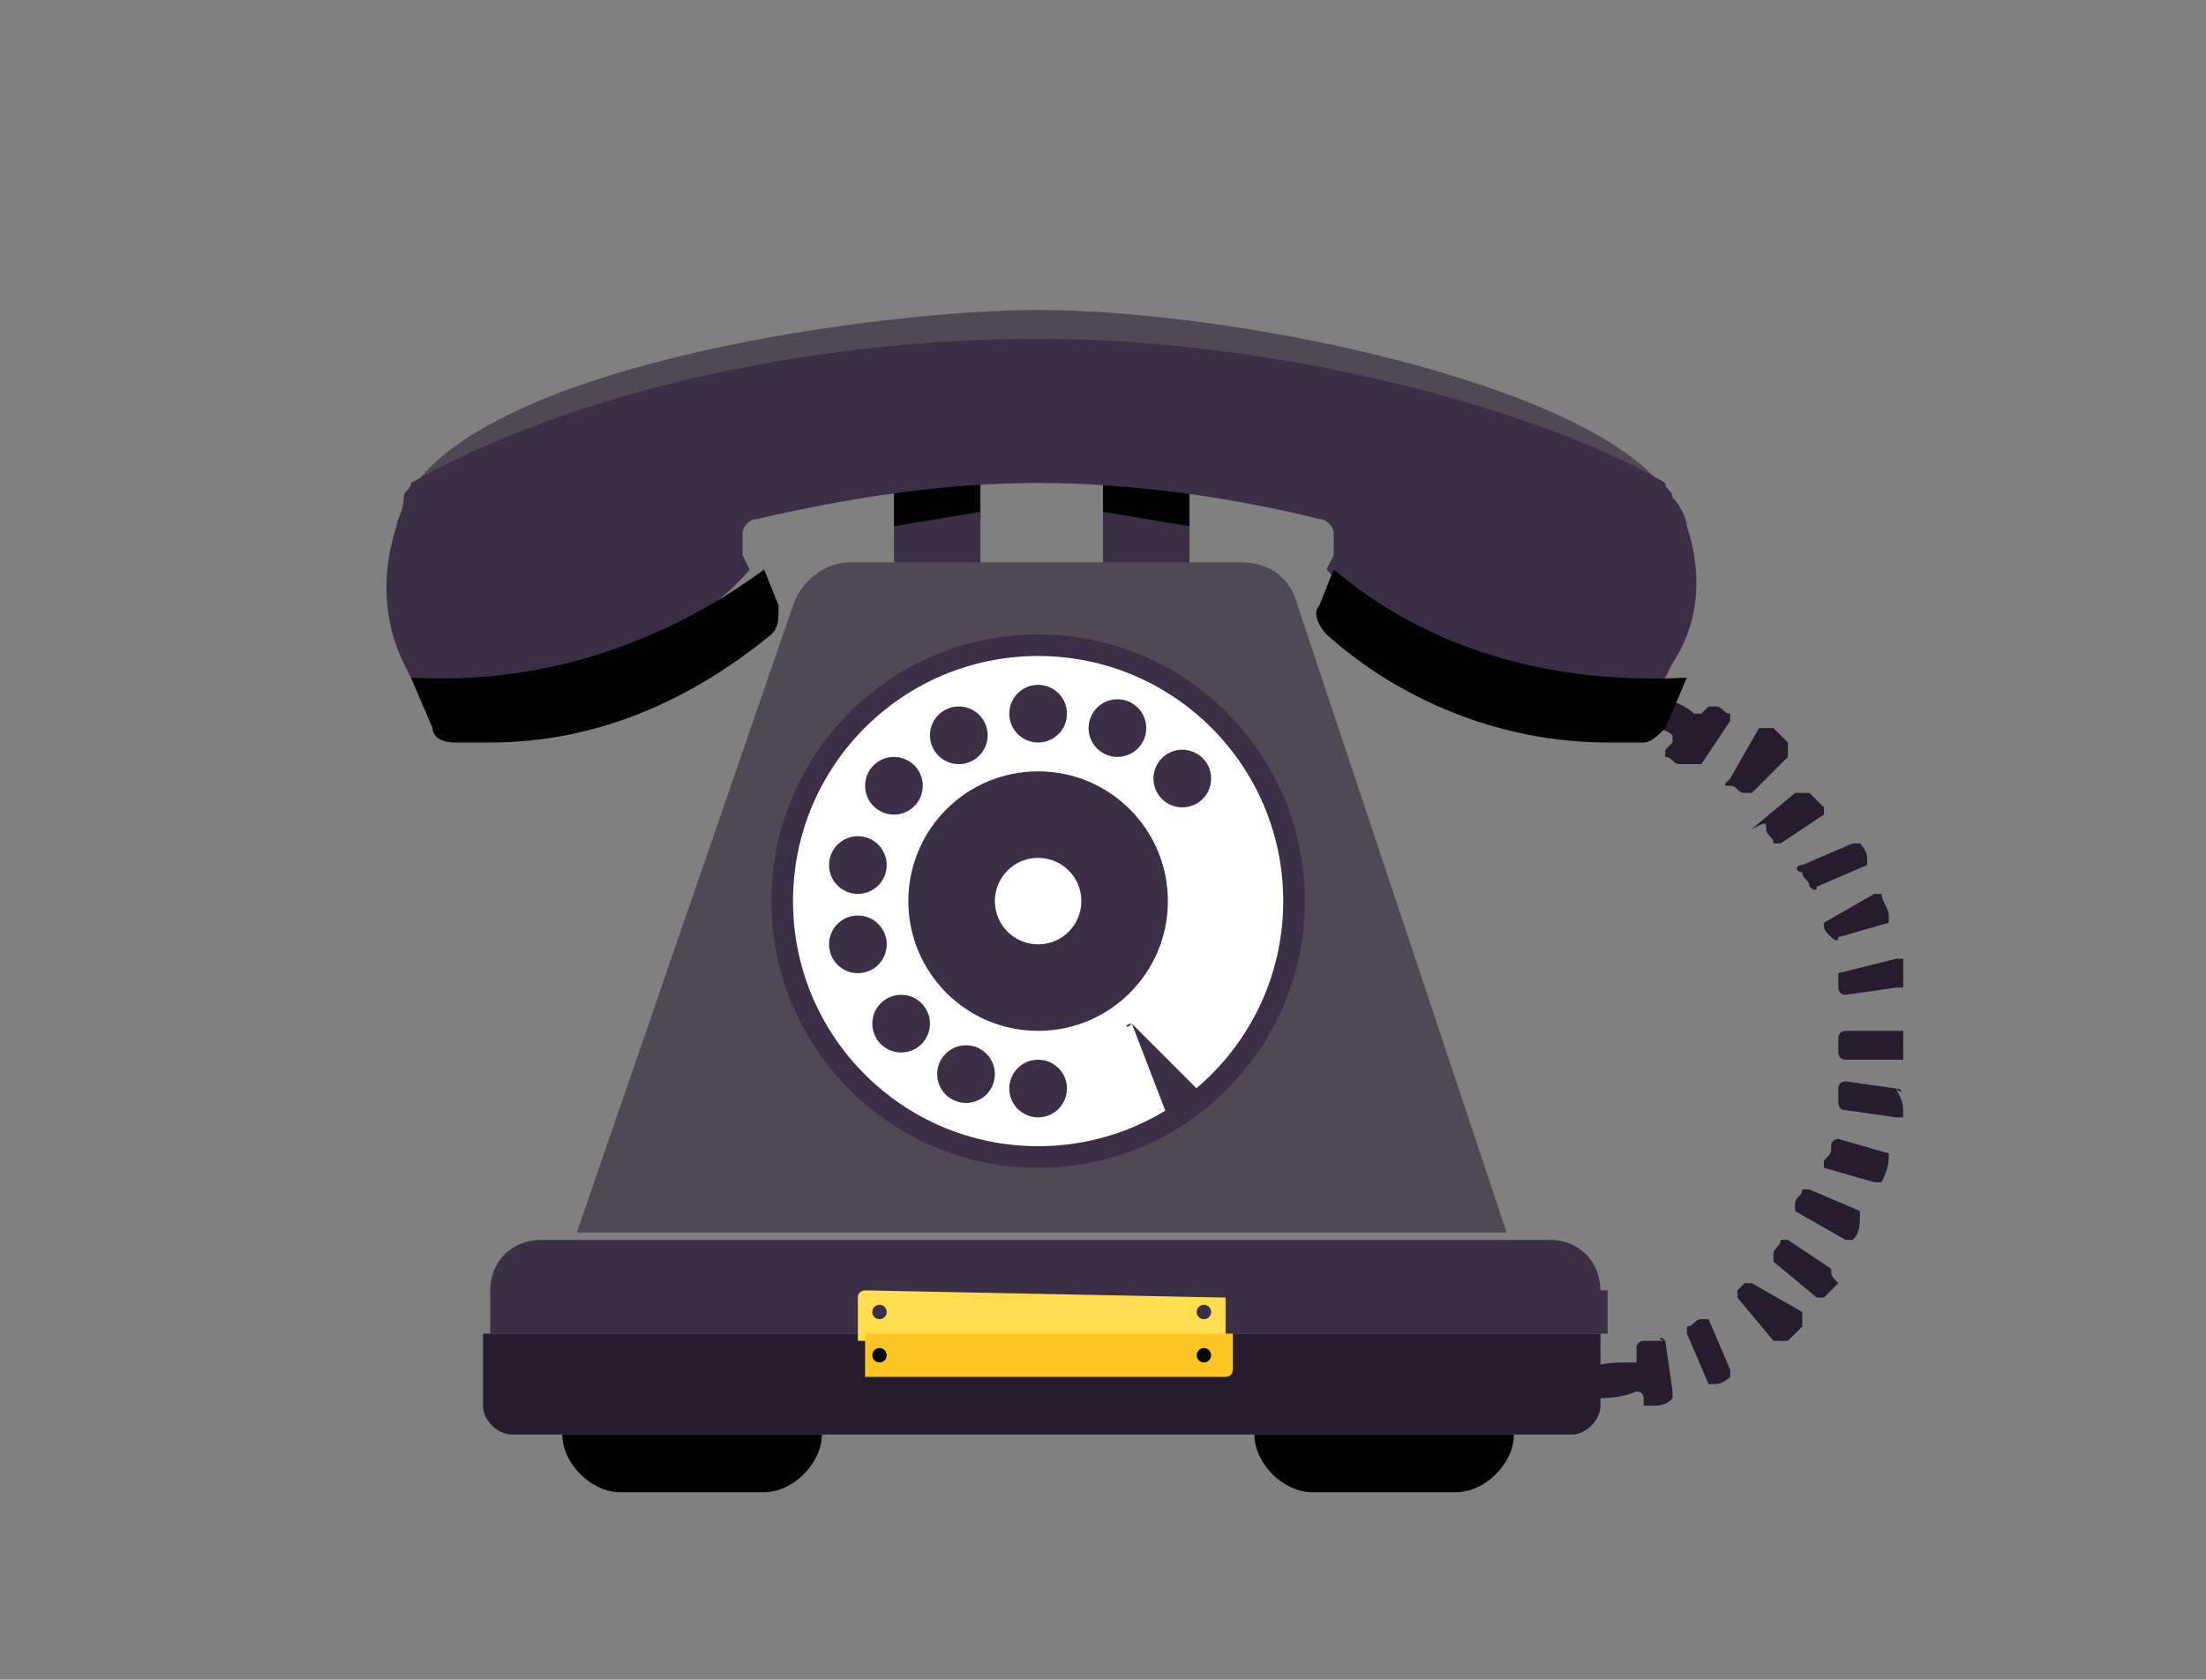 <?xml version="1.0" encoding="utf-8"?>
<!-- Generator: Adobe Illustrator 19.1.0, SVG Export Plug-In . SVG Version: 6.00 Build 0)  -->
<svg version="1.1" xmlns="http://www.w3.org/2000/svg" xmlns:xlink="http://www.w3.org/1999/xlink" x="0px" y="0px"
	 viewBox="0 0 30.6 23.3" style="enable-background:new 0 0 30.6 23.3;" xml:space="preserve">
<rect x="0" y="0" width="30.6" height="23.3" fill="#808080" stroke="none"/>
<style type="text/css">
	.st0{display:none;}
	.st1{display:inline;fill:#009640;stroke:#009640;stroke-miterlimit:10;}
	.st2{display:inline;}
	.st3{fill:#FFFFFF;}
	.st4{fill:#E4E7EB;}
	.st5{fill:#CAD0D7;}
	.st6{fill:#364A5E;}
	.st7{fill:#EE6F5D;}
	.st8{fill:#63BFB3;}
	.st9{fill:#5E6E7E;}
	.st10{fill:#293A4D;}
	.st11{fill:#010202;}
	.st12{fill:#3B2F45;}
	.st13{fill:#251C2D;}
	.st14{fill:#4F4956;}
	.st15{fill:#FFDD4E;}
	.st16{fill:#FDC524;}
</style>
<g id="Layer_2" class="st0">
	<rect x="-1.4" y="-1.1" class="st1" width="33.2" height="25"/>
</g>
<g id="Layer_1">
	<g class="st0">
		<g class="st2">
			<path class="st3" d="M1.2,10.4c0.1,0,0.2,0,0.2,0c0,0,0,0,0,0c0-1.1,0.9-2,2-2c0.9,0,1.7,0.6,1.9,1.5c0.1,0,0.2,0,0.3,0
				c0.8,0,1.4,0.6,1.4,1.4c0,0.8-0.6,1.4-1.4,1.4H1.2c-0.7,0-1.2-0.5-1.2-1.2C0,10.9,0.5,10.4,1.2,10.4z"/>
			<path class="st3" d="M25.5,14c0.1,0,0.1,0,0.2,0c0,0,0,0,0,0c0-0.7,0.6-1.3,1.3-1.3c0.6,0,1.1,0.4,1.3,1c0.1,0,0.1,0,0.2,0
				c0.5,0,1,0.4,1,1c0,0.5-0.4,1-1,1h-2.9c-0.4,0-0.8-0.4-0.8-0.8C24.7,14.3,25,14,25.5,14z"/>
			<path class="st3" d="M17.8,4.2C17.8,4.2,17.8,4.2,17.8,4.2c0,0,0-0.1,0-0.1c0-2.3,1.8-4.1,4.1-4.1c1.8,0,3.4,1.2,3.9,2.9
				c0.3-0.1,0.7-0.2,1-0.2c1.3,0,2.4,1.1,2.4,2.4c0,0.3-0.1,0.6-0.2,0.9c0,0,0.1,0,0.1,0c0.8,0,1.5,0.7,1.5,1.5
				c0,0.8-0.7,1.5-1.5,1.5H17.8c-1.3,0-2.4-1.1-2.4-2.4C15.4,5.3,16.5,4.2,17.8,4.2z"/>
		</g>
		<g class="st2">
			<g>
				<g>
					<polygon class="st4" points="18.1,22.9 13.2,22.9 13.9,19.9 17.5,19.9 					"/>
					<polygon class="st5" points="18.1,22.9 17.5,19.9 13.9,19.9 16.9,22.9 					"/>
					<rect x="11.9" y="22.9" class="st4" width="7.5" height="0.4"/>
				</g>
				<path class="st6" d="M6.7,7.4c-0.3,0-0.5,0.2-0.5,0.5v11.5c0,0.3,0.2,0.5,0.5,0.5h17.9c0.3,0,0.5-0.2,0.5-0.5V7.9
					c0-0.3-0.2-0.5-0.5-0.5H6.7z"/>
				<g>
					<rect x="7.2" y="8.4" class="st3" width="16.9" height="10.6"/>
					<rect x="7.9" y="9" class="st7" width="4.7" height="1.4"/>
					<rect x="13.4" y="9" class="st4" width="10.2" height="1.4"/>
					<rect x="7.8" y="16.9" class="st4" width="15.7" height="0.5"/>
					<rect x="7.8" y="17.9" class="st4" width="15.7" height="0.5"/>
					<rect x="7.8" y="13.7" class="st8" width="4.7" height="2.7"/>
					<rect x="13.4" y="13.7" class="st8" width="4.7" height="2.7"/>
					<rect x="18.9" y="13.7" class="st8" width="4.7" height="2.7"/>
					<rect x="7.8" y="10.9" class="st5" width="15.7" height="2.2"/>
				</g>
			</g>
			<path class="st5" d="M9.5,13.5C9.5,13.5,9.5,13.5,9.5,13.5c-0.2-0.2-0.4-0.3-0.6-0.3H6.3v6.2c0,0.3,0.2,0.5,0.5,0.5h9.1L9.5,13.5
				z"/>
			<g>
				<path class="st6" d="M4.9,23.3c-0.4,0-0.7-0.3-0.7-0.7v-8.5c0-0.4,0.3-0.7,0.7-0.7h4c0.4,0,0.7,0.3,0.7,0.7v8.5
					c0,0.4-0.3,0.7-0.7,0.7H4.9z"/>
				<path class="st9" d="M6.4,22.8c-0.1,0-0.2-0.1-0.2-0.2v-0.1c0-0.1,0.1-0.2,0.2-0.2h0.9c0.1,0,0.2,0.1,0.2,0.2v0.1
					c0,0.1-0.1,0.2-0.2,0.2H6.4z"/>
				<path class="st10" d="M7.5,22.6c0,0.1-0.1,0.2-0.2,0.2H6.4c-0.1,0-0.2-0.1-0.2-0.2v-0.1c0-0.1,0.1-0.2,0.2-0.2h0.9
					C7.4,22.4,7.5,22.4,7.5,22.6L7.5,22.6z"/>
				<circle class="st10" cx="6.9" cy="14.2" r="0.2"/>
				<circle class="st9" cx="6.9" cy="14.2" r="0.1"/>
				<g>
					<rect x="4.6" y="14.9" class="st3" width="4.6" height="6.9"/>
					<rect x="4.9" y="15.3" class="st7" width="3.9" height="0.6"/>
					<rect x="4.9" y="20.8" class="st4" width="3.9" height="0.2"/>
					<rect x="4.9" y="21.3" class="st4" width="3.9" height="0.2"/>
					<rect x="4.9" y="17.6" class="st8" width="3.9" height="3"/>
					<rect x="4.9" y="16.1" class="st5" width="3.9" height="1.2"/>
				</g>
			</g>
		</g>
	</g>
	<g>
		<g>
			<path class="st11" d="M12.4,6.7v0.6l1.2-0.1V6.6C13.2,6.6,12.8,6.7,12.4,6.7z"/>
			<path class="st11" d="M15.3,6.6v0.6l1.2,0.1V6.7C16.1,6.7,15.7,6.6,15.3,6.6z"/>
			<polygon class="st12" points="13.6,7.9 12.4,7.9 12.4,7.3 13.6,7.1 			"/>
			<polygon class="st12" points="16.5,7.9 15.3,7.9 15.3,7.1 16.5,7.3 			"/>
		</g>
		<g>
			<path class="st13" d="M23.1,18.6C23,18.6,23,18.5,23.1,18.6c-0.2,0-0.2,0-0.3,0c0,0-0.1,0-0.1,0.1l0,0.1c0,0,0,0,0,0.1
				c0,0,0,0-0.1,0c-0.2,0-0.4,0-0.6,0.1v0.4c0.2,0,0.5,0,0.7-0.1c0,0,0.1,0,0.1,0.1l0,0.1c0,0,0,0,0,0c0,0,0,0,0.1,0
				c0.1,0,0.2,0,0.3-0.1c0,0,0,0,0,0c0,0,0,0,0-0.1L23.1,18.6z"/>
			<path class="st13" d="M24.5,11.5c0,0.1,0.1,0.1,0.1,0.2c0,0,0.1,0,0.1,0l0.6-0.4c0,0,0,0,0,0c0,0,0,0,0-0.1
				c-0.1-0.1-0.1-0.1-0.2-0.2c0,0,0,0-0.1,0c0,0,0,0-0.1,0l-0.6,0.5C24.5,11.4,24.5,11.4,24.5,11.5z"/>
			<path class="st13" d="M23.6,10.6L24,10c0,0,0,0,0-0.1c0,0,0,0,0,0c-0.1,0-0.1-0.1-0.2-0.1c0,0,0,0-0.1,0c0,0,0,0,0,0l-0.1,0.1
				c0,0-0.1,0-0.1,0c-0.1-0.1-0.3-0.2-0.5-0.2c0,0,0,0-0.1,0c0,0,0,0,0,0l-0.1,0.2c0,0,0,0.1,0,0.1c0.1,0.1,0.3,0.1,0.4,0.2
				c0,0,0,0,0,0c0,0,0,0,0,0.1l-0.1,0.1c0,0,0,0.1,0,0.1c0.1,0,0.1,0.1,0.2,0.1C23.6,10.6,23.6,10.6,23.6,10.6z"/>
			<path class="st13" d="M24,10.9c0.1,0,0.1,0.1,0.2,0.1c0,0,0.1,0,0.1,0l0.5-0.5c0,0,0,0,0-0.1c0,0,0,0,0-0.1
				c-0.1-0.1-0.1-0.1-0.2-0.2c0,0,0,0-0.1,0c0,0,0,0-0.1,0L24,10.8C23.9,10.9,23.9,10.9,24,10.9z"/>
			<path class="st13" d="M25,12.1c0,0.1,0.1,0.1,0.1,0.2c0,0,0.1,0.1,0.1,0l0.7-0.3c0,0,0,0,0,0c0,0,0,0,0-0.1
				c0-0.1-0.1-0.2-0.1-0.2c0,0,0,0,0,0c0,0,0,0-0.1,0L25,12C24.9,12,24.9,12.1,25,12.1z"/>
			<path class="st13" d="M25.5,13.5c0,0.1,0,0.1,0,0.2c0,0,0,0.1,0.1,0.1l0.7-0.1c0,0,0,0,0.1,0c0,0,0,0,0-0.1c0-0.1,0-0.2,0-0.3
				c0,0,0,0,0,0c0,0,0,0-0.1,0L25.5,13.5C25.5,13.4,25.5,13.5,25.5,13.5z"/>
			<path class="st13" d="M25.3,12.8c0,0.1,0,0.1,0.1,0.2c0,0,0.1,0.1,0.1,0l0.7-0.2c0,0,0,0,0,0c0,0,0,0,0-0.1
				c0-0.1-0.1-0.2-0.1-0.3c0,0,0,0,0,0c0,0,0,0-0.1,0L25.3,12.8C25.3,12.7,25.3,12.8,25.3,12.8z"/>
			<path class="st13" d="M26.3,15.1L25.6,15c0,0-0.1,0-0.1,0.1c0,0.1,0,0.1,0,0.2c0,0,0,0.1,0.1,0.1l0.7,0.1c0,0,0,0,0.1,0
				c0,0,0,0,0,0C26.4,15.3,26.4,15.3,26.3,15.1C26.4,15.2,26.4,15.1,26.3,15.1C26.4,15.1,26.3,15.1,26.3,15.1z"/>
			<path class="st13" d="M26.2,16l-0.7-0.2c0,0-0.1,0-0.1,0.1c0,0.1,0,0.1-0.1,0.2c0,0,0,0.1,0,0.1l0.7,0.2c0,0,0,0,0.1,0
				c0,0,0,0,0,0C26.2,16.2,26.2,16.1,26.2,16C26.2,16,26.2,16,26.2,16C26.2,16,26.2,16,26.2,16z"/>
			<path class="st13" d="M26.4,14.3C26.4,14.2,26.4,14.2,26.4,14.3C26.4,14.2,26.4,14.2,26.4,14.3l-0.8,0c0,0-0.1,0-0.1,0.1
				c0,0,0,0.1,0,0.1c0,0,0,0.1,0,0.1c0,0,0,0.1,0.1,0.1l0.7,0c0,0,0,0,0.1,0c0,0,0,0,0-0.1c0-0.1,0-0.1,0-0.2
				C26.4,14.3,26.4,14.3,26.4,14.3z"/>
			<path class="st13" d="M25.8,16.8l-0.7-0.3c0,0-0.1,0-0.1,0c0,0.1-0.1,0.1-0.1,0.2c0,0,0,0.1,0,0.1l0.7,0.4c0,0,0,0,0.1,0
				c0,0,0,0,0,0C25.8,17.1,25.8,17,25.8,16.8C25.9,16.9,25.9,16.9,25.8,16.8C25.9,16.8,25.9,16.8,25.8,16.8z"/>
			<path class="st13" d="M25.4,17.6l-0.6-0.4c0,0-0.1,0-0.1,0c0,0.1-0.1,0.1-0.1,0.2c0,0,0,0.1,0,0.1l0.6,0.5c0,0,0,0,0.1,0
				c0,0,0,0,0,0c0.1-0.1,0.1-0.1,0.2-0.2C25.4,17.7,25.4,17.7,25.4,17.6C25.4,17.6,25.4,17.6,25.4,17.6z"/>
			<path class="st13" d="M24.3,17.8c0,0-0.1,0-0.1,0c0,0-0.1,0.1-0.1,0.1c0,0,0,0.1,0,0.1l0.5,0.6c0,0,0,0,0.1,0c0,0,0,0,0.1,0
				c0.1-0.1,0.1-0.1,0.2-0.2c0,0,0,0,0-0.1c0,0,0,0,0-0.1L24.3,17.8z"/>
			<path class="st13" d="M23.7,18.3c0,0-0.1,0-0.1,0c-0.1,0-0.1,0.1-0.2,0.1c0,0,0,0.1,0,0.1l0.3,0.7c0,0,0,0,0,0c0,0,0,0,0.1,0
				c0.1,0,0.2-0.1,0.2-0.1c0,0,0,0,0,0c0,0,0,0,0-0.1L23.7,18.3z"/>
		</g>
		<g>
			<path class="st14" d="M23.1,6.8c-1.1-1.5-6-2.5-8.7-2.5c-2.1,0-7.5,0.7-8.7,2.5c2.3-1,5.3-1.7,8.7-1.7S20.8,5.7,23.1,6.8z"/>
			<g>
				<path class="st12" d="M23.4,7.3c0-0.1-0.1-0.3-0.2-0.4c0-0.1-0.1-0.1-0.1-0.2c-1.7-1-5.3-2-8.7-2c-3.3,0-6.6,0.8-8.7,2
					c0,0.1-0.1,0.1-0.1,0.2C5.6,7.1,5.5,7.2,5.5,7.3C5.3,7.9,5.3,8.6,5.6,9.2l0.1,0.2c1.4,0.3,3.7-0.3,4.7-1.5l-0.1-0.2
					c0-0.1,0-0.2,0-0.3c0-0.1,0.1-0.2,0.2-0.2c1.3-0.3,2.6-0.5,3.9-0.5s2.7,0.2,3.9,0.5c0.1,0,0.2,0.1,0.2,0.2c0,0.1,0,0.2,0,0.3
					l-0.1,0.2c0.8,0.9,3.2,1.9,4.7,1.5l0.1-0.2C23.6,8.6,23.6,7.9,23.4,7.3z"/>
			</g>
			<path class="st11" d="M5.7,9.4L6,10.1c0,0.1,0.1,0.2,0.3,0.2c0.2,0,0.3,0,0.5,0c1.5,0,2.8-0.6,3.9-1.5c0.1-0.1,0.1-0.2,0.1-0.4
				l-0.2-0.5C9.1,9,7.4,9.5,5.7,9.4z"/>
			<path class="st11" d="M18.5,7.9l-0.2,0.5c-0.1,0.1,0,0.3,0.1,0.4c1,0.9,2.4,1.5,3.9,1.5c0.2,0,0.3,0,0.5,0c0.1,0,0.2-0.1,0.3-0.2
				l0.3-0.7C21.5,9.5,19.8,9,18.5,7.9z"/>
		</g>
		<g>
			<path class="st14" d="M20.9,17.1H8l3-8.7c0.1-0.3,0.4-0.6,0.8-0.6h5.4c0.4,0,0.7,0.2,0.8,0.6L20.9,17.1z"/>
			<g>
				<path class="st11" d="M11.4,19.9c0,0.4-0.4,0.8-0.8,0.8h-2c-0.4,0-0.8-0.4-0.8-0.8H11.4z"/>
				<path class="st11" d="M21,19.9c0,0.4-0.4,0.8-0.8,0.8h-2c-0.4,0-0.8-0.4-0.8-0.8H21z"/>
			</g>
			<circle class="st12" cx="14.4" cy="12.5" r="3.7"/>
			<circle class="st3" cx="14.4" cy="12.5" r="3.4"/>
			<g>
				<g>
					<circle class="st12" cx="13.4" cy="14.9" r="0.4"/>
					<circle class="st12" cx="15.5" cy="10.1" r="0.4"/>
				</g>
				<g>
					<circle class="st12" cx="12.5" cy="14.2" r="0.4"/>
					<circle class="st12" cx="16.4" cy="10.8" r="0.4"/>
				</g>
				<g>
					<circle class="st12" cx="11.9" cy="13.1" r="0.4"/>
				</g>
				<g>
					<circle class="st12" cx="11.9" cy="12" r="0.4"/>
				</g>
				<g>
					<circle class="st12" cx="12.4" cy="10.9" r="0.4"/>
				</g>
				<g>
					<circle class="st12" cx="13.3" cy="10.2" r="0.4"/>
				</g>
				<g>
					<circle class="st12" cx="14.4" cy="9.9" r="0.4"/>
					<circle class="st12" cx="14.4" cy="15.1" r="0.4"/>
				</g>
			</g>
			<circle class="st12" cx="14.4" cy="12.5" r="1.8"/>
			<circle class="st3" cx="14.4" cy="12.5" r="0.6"/>
			<path class="st12" d="M15.7,14.2C15.7,14.2,15.7,14.2,15.7,14.2C15.6,14.2,15.6,14.3,15.7,14.2l0.5,1.3c0.2-0.1,0.3-0.2,0.5-0.3
				L15.7,14.2z"/>
			<g>
				<path class="st12" d="M22.2,17.9c0-0.4-0.3-0.7-0.7-0.7h-14c-0.4,0-0.7,0.3-0.7,0.7v0.6h15.5V17.9z"/>
				<path class="st13" d="M7.1,19.9h14.7c0.2,0,0.4-0.2,0.4-0.4v-1H6.7v1C6.7,19.7,6.9,19.9,7.1,19.9z"/>
			</g>
			<g>
				<g>
					<path class="st15" d="M17,18C17,17.9,17,17.9,17,18l-5-0.1c0,0-0.1,0-0.1,0.1v0.6H17V18z"/>
					<path class="st16" d="M12,19.1h5c0,0,0.1,0,0.1-0.1v-0.5h-5.1L12,19.1C11.9,19.1,11.9,19.1,12,19.1z"/>
				</g>
				<g>
					<circle class="st12" cx="12.2" cy="18.2" r="0.1"/>
					<circle class="st11" cx="12.2" cy="18.8" r="0.1"/>
					<circle class="st12" cx="16.7" cy="18.2" r="0.1"/>
					<circle class="st11" cx="16.7" cy="18.8" r="0.1"/>
				</g>
			</g>
		</g>
	</g>
</g>
</svg>
